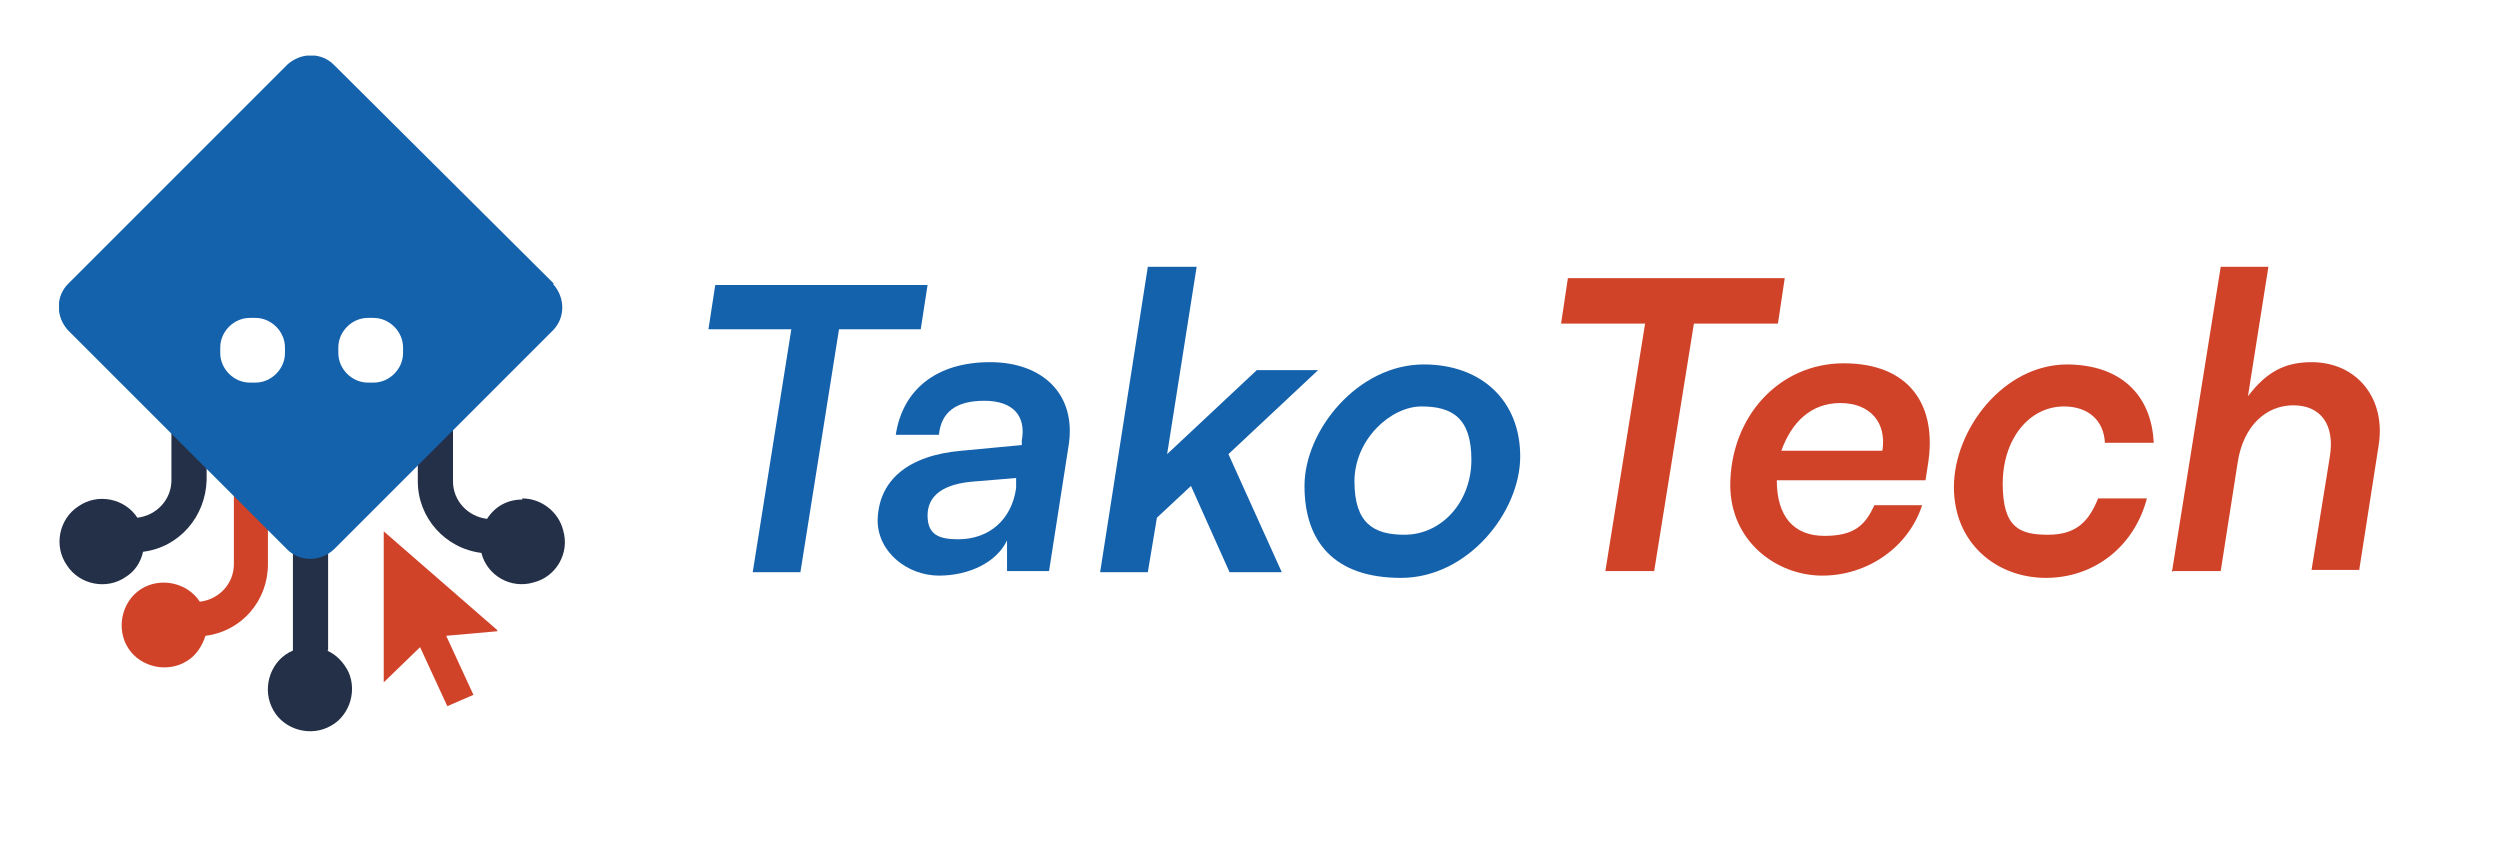 <?xml version="1.0" encoding="UTF-8"?>
<svg xmlns="http://www.w3.org/2000/svg" xmlns:xlink="http://www.w3.org/1999/xlink" version="1.1" viewBox="0 0 220.2 74.4">
  <defs>
    <style>
      .cls-1 {
        fill: none;
      }

      .cls-2 {
        fill: #1461ac;
      }

      .cls-3 {
        fill: #243047;
      }

      .cls-4 {
        isolation: isolate;
      }

      .cls-5 {
        clip-path: url(#clippath-1);
      }

      .cls-6 {
        fill: #d14329;
      }

      .cls-7 {
        clip-path: url(#clippath);
      }
    </style>
    <clipPath id="clippath">
      <rect class="cls-1" x="59.8" y="22.3" width="164.7" height="62.9"/>
    </clipPath>
    <clipPath id="clippath-1">
      <rect class="cls-1" x="5.2" y="4.9" width="44.5" height="59.5"/>
    </clipPath>
  </defs>
  <!-- Generator: Adobe Illustrator 28.7.1, SVG Export Plug-In . SVG Version: 1.2.0 Build 142)  -->
  <g>
    <g id="Calque_1">
      <g id="Groupe_15">
        <g class="cls-7">
          <g id="Groupe_14">
            <g id="T" class="cls-4">
              <g class="cls-4">
                <path class="cls-2" d="M63,25.1h18.7l-.6,3.9h-7.2l-3.4,21.4h-4.2l3.4-21.4h-7.3l.6-3.9Z"/>
              </g>
            </g>
            <g id="ako" class="cls-4">
              <g class="cls-4">
                <path class="cls-2" d="M77.3,46c0-3.7,2.7-5.9,7.4-6.3l5.3-.5v-.4c.4-2.2-.8-3.5-3.3-3.5s-3.8,1-4,3h-3.8c.6-4,3.6-6.4,8.3-6.4s7.7,2.9,6.9,7.5l-1.7,10.9h-3.7v-2.7c-.9,1.9-3.3,3.1-6,3.1s-5.4-2-5.4-4.9ZM89.5,43.1v-1c.1,0-3.6.3-3.6.3-2.9.2-4.2,1.3-4.2,3s1,2.1,2.7,2.1c2.7,0,4.7-1.7,5.1-4.5Z"/>
                <path class="cls-2" d="M96.9,50.4l4.2-26.9h4.3l-2.6,16.5,7.9-7.4h5.4l-7.9,7.4,4.7,10.4h-4.6l-3.4-7.6-3,2.8-.8,4.8h-4.2Z"/>
                <path class="cls-2" d="M125.4,32.1c5.1,0,8.5,3.2,8.5,8.1s-4.6,10.7-10.5,10.7-8.5-3.2-8.5-8.1,4.7-10.7,10.5-10.7ZM123.7,47.1c3.3,0,5.9-2.9,5.9-6.6s-1.7-4.7-4.4-4.7-5.9,2.9-5.9,6.6,1.7,4.7,4.4,4.7Z"/>
              </g>
            </g>
            <g id="T-2" class="cls-4">
              <g class="cls-4">
                <path class="cls-6" d="M138.1,24.5h19.1l-.6,4h-7.4l-3.5,21.8h-4.3l3.5-21.8h-7.4l.6-4Z"/>
              </g>
            </g>
            <g id="ech" class="cls-4">
              <g class="cls-4">
                <path class="cls-6" d="M152.4,42.8c0-6.1,4.3-10.8,10-10.8s8.3,3.6,7.4,9l-.2,1.3h-13.1c0,3.2,1.5,4.9,4.2,4.9s3.6-1,4.4-2.7h4.2c-1.2,3.7-4.8,6.2-8.8,6.2s-8.1-3-8.1-8ZM157,39.7h8.8c.4-2.5-1.1-4.2-3.7-4.2s-4.3,1.7-5.2,4.2Z"/>
                <path class="cls-6" d="M182,32.1c4.7,0,7.5,2.6,7.7,6.9h-4.3c-.1-2-1.5-3.2-3.6-3.2-3.1,0-5.4,2.9-5.4,6.8s1.5,4.5,4,4.5,3.6-1.2,4.4-3.2h4.3c-1.1,4.2-4.6,7-8.9,7s-8.1-3-8.1-8,4.3-10.8,10-10.8Z"/>
                <path class="cls-6" d="M191.3,50.4l4.3-26.9h4.2l-1.8,11.4c1.6-2.1,3.2-3,5.6-3,4,0,6.6,3.2,5.9,7.4l-1.7,10.9h-4.2l1.6-9.9c.5-2.9-.8-4.6-3.2-4.6s-4.4,1.8-4.9,5l-1.5,9.6h-4.2Z"/>
              </g>
            </g>
          </g>
        </g>
      </g>
      <g id="Groupe_2">
        <g class="cls-5">
          <g id="Groupe_1">
            <path id="Tracé_1" class="cls-3" d="M15.1,36.9v5.4c0,1.7-1.3,3.1-3,3.3-1.1-1.7-3.5-2.2-5.2-1-1.7,1.1-2.2,3.5-1,5.2,1.1,1.7,3.5,2.2,5.2,1,.8-.5,1.3-1.3,1.5-2.2,3.2-.4,5.5-3.1,5.6-6.3v-5.4h-3.1Z"/>
            <path id="Tracé_2" class="cls-6" d="M20.6,41.8v7.9c0,1.7-1.3,3.1-3,3.3-1.1-1.7-3.5-2.2-5.2-1.1-1.7,1.1-2.2,3.5-1.1,5.2s3.5,2.2,5.2,1.1c.8-.5,1.3-1.3,1.6-2.2,3.2-.4,5.5-3.1,5.5-6.3v-7.9h-3.1Z"/>
            <path id="Tracé_3" class="cls-3" d="M46,44c-1.3,0-2.4.6-3.1,1.7-1.7-.2-3-1.6-3-3.3v-5.4h-3.1v5.4c0,3.2,2.4,5.9,5.6,6.3.5,2,2.6,3.2,4.6,2.6,2-.5,3.2-2.6,2.6-4.6-.4-1.6-1.9-2.8-3.6-2.8"/>
            <path id="Tracé_4" class="cls-3" d="M28.9,57.3v-11.1h-3.1v11.1c-1.9.8-2.7,3.1-1.9,4.9.8,1.9,3.1,2.7,4.9,1.9,1.9-.8,2.7-3.1,1.9-4.9-.4-.8-1-1.5-1.9-1.9"/>
            <path id="Tracé_5" class="cls-2" d="M48.8,25L29.4,5.7c-1.1-1.1-2.9-1.1-4.1,0,0,0,0,0,0,0L6,25c-1.1,1.1-1.1,2.9,0,4.1,0,0,0,0,0,0l19.3,19.3c1.1,1.1,2.9,1.1,4.1,0h0s19.3-19.3,19.3-19.3c1.1-1.1,1.1-2.9,0-4.1,0,0,0,0,0,0M25.1,31.1c0,1.4-1.2,2.6-2.6,2.6h-.5c-1.4,0-2.6-1.2-2.6-2.6v-.5c0-1.4,1.2-2.6,2.6-2.6h.5c1.4,0,2.6,1.2,2.6,2.6v.5ZM35.5,31.1c0,1.4-1.2,2.6-2.6,2.6h-.5c-1.4,0-2.6-1.2-2.6-2.6h0v-.5c0-1.4,1.2-2.6,2.6-2.6h.5c1.4,0,2.6,1.2,2.6,2.6h0v.5Z"/>
            <path id="Tracé_6" class="cls-6" d="M43.8,55.5l-10-8.7v13.3l3.2-3.1,2.4,5.2,2.3-1-2.4-5.2,4.5-.4Z"/>
          </g>
        </g>
      </g>
    </g>
  </g>
</svg>